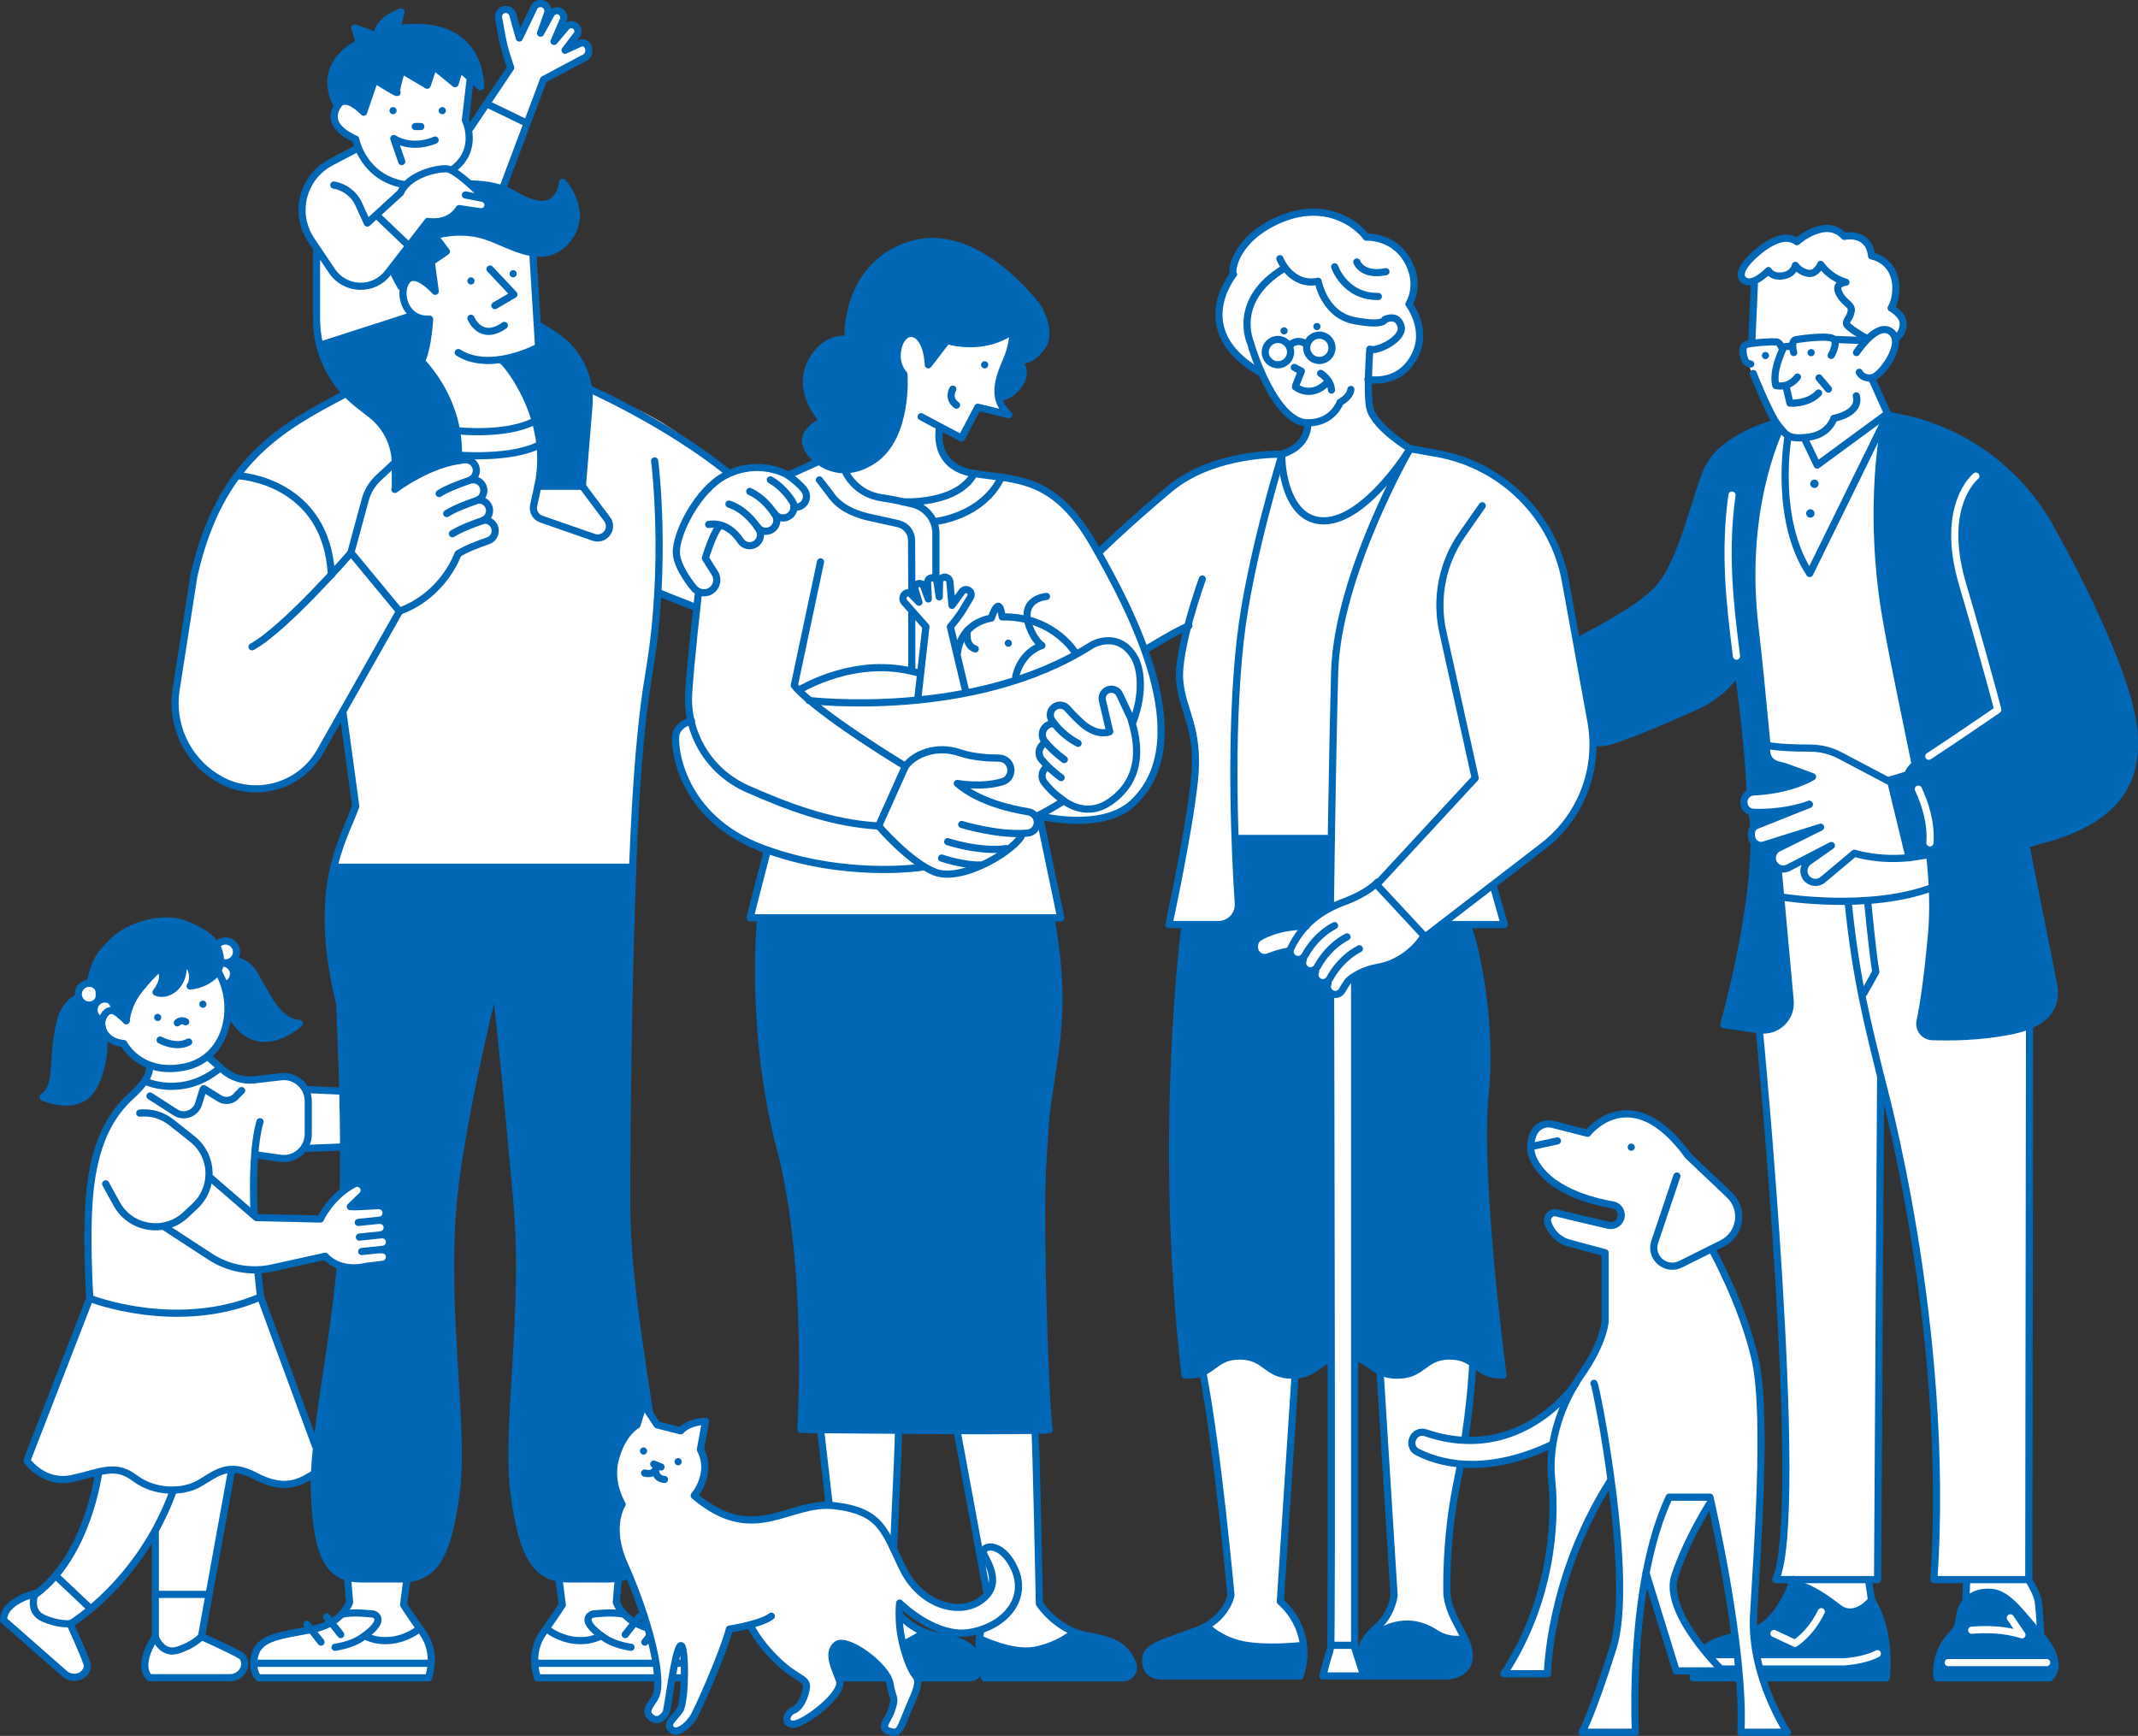 <?xml version="1.0" encoding="UTF-8"?><svg id="b" xmlns="http://www.w3.org/2000/svg" width="193.99" height="157.51" viewBox="0 0 193.99 157.51"><rect x="0" y="0" width="193.99" height="157.51" fill="#333333" stroke="none"/><defs><style>.d{fill:#fff;}.e,.f{fill:#0068b7;}.f,.g{stroke:#0068b7;}.f,.g,.h{stroke-linecap:round;stroke-linejoin:round;stroke-width:.65px;}.g,.h{fill:none;}.h{stroke:#fff;}</style></defs><g id="c"><g><g><path class="d" d="m68.94,45.5c-1.81-2.21-7.06-6.18-9.7-7.63-1.35-.75-2.77-1.36-4.21-1.92-.24-.09-1.7-.45-1.74-.79-.32-2.67-2.41-4.46-4.62-5.69l-.38-6.23s-.11-.4-.11-.4c1.98.5,4.05-1.27,4.02-3.29,0-1.3-.73-2.37-1.12-2.86-.49,3.12-3.59,1.61-5.36.59l-.24-.1,3.76-10s3.82-2.03,3.82-2.03c.46-.26.33-1.15-.23-1.18-.06,0-.12.01-.18.04,0,0-.67.31-.67.31-.39-.51-.39-.27.05-.88-.08,0,.19-.23.18-.24.31-.32.05-.9-.39-.88-.16,0-.3.07-.4.19l-.28.33s-.44-.27-.44-.27c.24-.53.73-1.37-.18-1.52-.17,0-.33.08-.43.22,0,0-.58.71-.58.71.07-.54.37-1.54-.47-1.59-.23,0-.44.13-.54.34,0,0-1.4,2.92-1.4,2.92-.22-.28-.47-2.98-1.18-2.72-.38-.02-.7.36-.61.7.16,1.17.76,3.73,1.11,4.51,0,0-3.92,5.84-3.92,5.84-.05-.22-.25-.87-.31-1.01-.1-.05.47-4,.44-4.06l.9.8c0-.44-.1-1.66-.8-2.81-.52-1.58-4.14-2.83-6.8-2.23,0,0,.36-1.49.36-1.49-.84.27-2.05,1.17-2.03,2.15l-1.96-.7s.41,1.29.41,1.29c-1.23.61-2.57,1.64-2.61,3.53.04.6.12,1.55.65,2.07-.48.71-.53,1.48.12,2.11.31.31.85.68,1.45.93,0,0,.03.12.03.12.02.1.17.59.26.78,0,0-.24.09-.24.09-4.1,1.48-6.61,5.13-3.52,8.97-.07,4.02-.75,9.8,2.46,12.92.26.27.27.25-.07.41-6.85,3.2-11.96,8.09-13.58,16.39-.07.67-1.84,11.2-1.7,11.53-.38,6.91,9.48,10.84,13.04,4.35l2.15-3.8s1.2,8.83,1.2,8.83c-1.19,3.13-2.45,5.13-2.5,10.15.22,4.23,1.63,11.87,1.33,15.77-.86-.05-2.5-.09-3.31-.15h-.19s-.08-.12-.08-.13c-1.67-2.48-5.39.58-7.4-1.67,0,0-1.48-1.3-1.48-1.3.34-.3.68-.64.92-1,.66-.91.94-2.27,1.01-3.47,1.31,3.2,4.33,3.4,6.35,1.54-.86-.11-1.58-.62-2.31-1.65-1.03-1.32-1.71-4.08-3.64-4.07.29-.4.52-.95.15-1.37-.41-.55-1.2-.41-1.57.1-1.88-2.84-6.92-2.86-9.24-.52-1.32,1.23-1.77,2.01-2.15,3.88-.73-.06-1.24.62-1.01,1.3-3.11,1.09-1.19,7.06-3.18,8.95,4.2,1.92,5.71-2.75,5.26-6.01.51.57,1.11,1.07,1.96,1.09.32.66,1.54,1.85,2.52,1.98-.14.19-.19.29-.11.52-.21.35-.32,1.18-1.69,2.35-3.31,2.85-4.02,8.02-3.94,12.97.02,2.64.12,4.88.18,5.37,0,0-5.69,14.68-5.69,14.68,1.55,2.41,4.16,1.51,6.51,1.06-.31,1.68-1.24,7.58-5.64,11.07-.86.18-3.1.97-2.98,2.38l5.47,4.81c.23.2.53.32.85.32.58.03,1.21-.5,1.1-1.08-.31-.99-1.11-2.71-1.46-3.52l-.09-.21s.19-.12.19-.12c.53-.12,5.45-4.16,7.68-8.58,0,0,0,9.93,0,9.93-.26.4-.93,1.41-.95,2.54,0,.42.11.83.4,1.07,0,0,7.29,0,7.29,0,.78,0,1.43-.76,1.2-1.49-.74-1.04-2.95-1.55-3.89-2.14l2.71-14.89-.22-.4c1.6-.2,3.58,1.49,5.1,1.38,4.86-.84,1.59-3.12,3.32,5.27.37,1.54,1.09,2.93,2.67,3.17-.34.25.09,2.03-.01,2.4-.05.64-2.19,2.48-3.41,2.45-2.5.35-6.67,1.03-4.88,4.25,0,0,15.34,0,15.34,0,1.1-2.15-1.25-5.07-2.28-6.55,0,0,.32-2.45.32-2.45,7.99-1.83,3.24-21.38,3.95-28.23.05-8.53,1.28-13.68,3.81-24.75,0,0,.51.03.51.03,1.41,14.14,2.7,21.99,1.69,34.48-.06,5.51-1.83,16.55,3.95,18.42,0,0,.31,2.4.31,2.4-.64,1.38-3.46,4.15-2.27,6.64,0,0,15.34,0,15.34,0,.48-.51.48-1.53.19-2.25-1.12-2.19-4.93-1.36-6.86-2.68-.72-.43-1.37-1.13-1.65-1.83,0,0,.17-2.01.17-2.01,6.19-2.8,2.34-16.2,1.73-22.75-2.16-18.78-.65-46.41,1.87-66.62l.02-.37c1.29.54,7.46,3.07,8.74,3.53l.57-11.69ZM29.93,121.7c-.38,1.81-1.39,9.3-1.39,9.3l-4.97-13.14-.11-2.6.98-.11,4.97-1.05,1.43.9s-.53,4.9-.9,6.7Zm1.05-13.52s-.94,1.09-1.32,1.51c-.38.41-.6,1.02-.6,1.02l-5.8-.11-.34-.49.15-5.35,2.56.45s1.13-.08,1.47-.45.49-.56.49-.56l3.43-.11-.04,4.1Z"/><g><g><path class="e" d="m34.64,113.4c.36-.02.66.24.7.59.04.36-.23.69-.59.73l-1.56.2s-1.14.33-2.33-.06c-.08,1.42-.16,2.62-.24,3.41-.34,3.57-1.7,12.08-2.17,17.77-.47,5.7,3.06,7.23,3.06,7.23h5.14c2.3,0,2.68-.98,3.83-3.61,1.15-2.64,1.11-7.7.85-11.56-.26-3.87-.55-9.4-.34-16.28.21-6.89,3.91-22.15,3.91-22.15,0,0,1.83,17.65,2.17,21.26.34,3.61-.17,13.14-.43,14.46-.26,1.32-.51,10.63.81,14.54,1.32,3.91,3.66,3.44,3.66,3.44h3.78s2.47.26,3.66-2.13c1.19-2.38,1.15-8.72.6-12.42-.55-3.7-2-13.95-2.21-17.77-.21-3.83.6-32.44.6-32.44h-27.25s-.17.3-.51,3.7c-.34,3.4,1.11,8.72,1.11,8.72,0,0,.21,4.68.38,8.38.08,1.72.02,5.16-.1,8.7.3-.23.63-.45.99-.64.26-.14.58-.05.77.18.2.26.18.62-.06.85l-1.06,1.03c.1.03,1.62-.03,2.54-.09.36-.02.66.24.7.59.04.36-.23.69-.59.73h0c.35-.02.65.24.69.59.04.36-.22.67-.57.72h.08c.36-.03.66.23.7.58.04.36-.23.69-.59.73l-.11.05Z"/><path class="e" d="m45.46,32.53s2.18-.35,3.29-1.02l-.04-1.97s3.41,1.54,4.33,4.31-.14,10.1-.18,10.14-3.98,0-3.98,0c0,0,.35-4.38-.59-6.61-1.32-3.15-2.83-4.86-2.83-4.86Z"/><path class="e" d="m28.98,31.27l8.42-2.76s.45.3.96.41.69.12.69.12l-.71,3.74s2.13,2.74,2.64,4.39.69,4.55.69,4.55c0,0-2.66.77-3.52,1.26s-2.2,1.4-2.2,1.4c0,0,.06-2.83-.37-3.96-.43-1.14-1.44-2.58-2.22-3.07-.77-.49-3.8-2.44-4.39-6.08Z"/><path class="e" d="m30.58,9.77s.35-.81,1.1-.51,1.3.75,1.3.75l.96-2.7,2.05,1.04.53-1.89,2.24,1.18.51-1.57,2.01,1.42s.59-1.14.53-1.12,1.71,1.38,1.71,1.38c0,0,.22-3.13-2.42-4.51-2.64-1.38-4.94-.67-4.94-.67l.3-1.48s-1.24.22-1.65.81-.65,1.28-.65,1.28l-1.87-.57.33,1.22s-2.11.91-2.44,2.68c-.33,1.77.41,3.25.41,3.25Z"/><path class="e" d="m35.52,24.28l.96,1.87s.16-1.1,1.08-.96,1.91,1.08,1.91,1.08l-.43-2.58,1.48-.81-1.04-1.57s2.52-.87,5.12.3c2.6,1.18,3.98,1.75,5.41,1.18s2.56-1.97,2.26-3.88c-.3-1.91-1.2-2.24-1.2-2.24,0,0-.16,1.5-1.38,1.81s-1.3.12-2.15-.35-3.11-1.71-4.92-1.38l1.61,1.4s.24.16.06.55-.43.51-.98.43-1.73-.18-1.73-.18c0,0-.3.75-1.34,1.04s-1.32-.02-1.32-.02l-3.39,4.31Z"/><line class="g" x1="42.73" y1="25.49" x2="42.73" y2="25.49"/><line class="g" x1="35.66" y1="10.04" x2="35.66" y2="10.04"/><line class="g" x1="40.13" y1="10.04" x2="40.13" y2="10.04"/><line class="g" x1="46.56" y1="24.84" x2="46.56" y2="24.84"/><polyline class="g" points="44.46 24.41 46.63 26.72 44.9 27.73"/><path class="g" d="m42.73,28.88s.87,2.17,3.03.65"/><path class="g" d="m38.33,32.57c.51-1.16.65-3.61.65-3.61-2.24.14-2.89-2.38-2.09-3.47s2.6.94,2.6.94l-.36-2.67,1.37-.94-1.08-1.44s2.24-.72,4.55,0,5.27,2.96,7.44.43c2.17-2.53-.36-5.27-.36-5.27,0,0-.22,2.45-2.45,1.95-1.95-.44-2.31-1.76-5.97-1.8"/><path class="g" d="m35.58,24.4c.19.48.45,1.01.8,1.6"/><path class="g" d="m48.36,23.18l.51,8.3s-4.33,2.38-7.29.51"/><path class="g" d="m45.62,32.78c.22.07,4.55,5.13,3.18,11.34h4.04l.6-7.34c.21-2.55-1.01-5.01-3.17-6.38l-1.48-.94"/><path class="g" d="m48.8,44.12l-.38,1.75c-.11.53.18,1.05.69,1.23l4.77,1.66c.54.19,1.14-.09,1.35-.63h0c.13-.34.08-.73-.14-1.02l-2.25-3"/><path class="g" d="m37.1,31.7s4.84,3.68,4.48,10.11"/><path class="g" d="m28.72,22.64v6.32c0,3,1.38,5.84,3.74,7.7l1.26.99c1.36,1.07,2.15,2.71,2.15,4.44v2.02"/><path class="g" d="m32.33,13.51l-2.3,1.21c-2.59,1.36-3.42,4.66-1.78,7.09l1.88,2.79c1.19,1.76,3.76,1.85,5.06.17l3.63-4.68s1.87.38,2.84-1.16l1.91.28c.34.05.66-.19.7-.53h0c.04-.31-.16-.61-.47-.68l-1.57-.31"/><line class="g" x1="37.68" y1="11.48" x2="38.18" y2="11.48"/><path class="g" d="m39.48,12.71s-1.95.94-3.75-.14l.72,2.09"/><path class="g" d="m36.67,16.75c-3.75-.65-4.4-4.12-4.4-4.12-1.73-.79-2.45-1.81-1.59-3.1.72-1.08,2.31.65,2.31.65l1.01-2.96s2.17,1.37,2.02,1.16.43-2.02.43-2.02l2.31,1.37.58-1.73,1.95,1.59.43-1.37,1.88,1.66s.29-6.35-7.58-5.27l.36-1.52s-2.09.65-2.17,2.17l-2.02-.72.43,1.37s-3.97,1.66-2.09,5.56"/><path class="g" d="m42.66,7.22l-.43,3.68s1.27,2.6-1.07,4.41"/><path class="g" d="m42.66,11.63l3.68-5.49s-.58-1.59-.79-2.82c-.11-.64-.23-1.25-.31-1.68-.07-.35.16-.7.51-.77h0c.34-.07.68.13.78.47l.59,2.11,1.32-2.75c.14-.29.46-.44.77-.36h0c.38.1.6.5.47.87l-.63,1.8.94-1.72c.17-.3.55-.41.85-.24h0c.27.16.39.49.26.78l-.83,1.93,1.11-1.31c.21-.25.58-.28.84-.08h0c.27.22.29.62.05.87l-1,1.32,1.37-.63c.29-.14.63.03.75.38h0c.12.34,0,.72-.27.89l-3.8,2.02-3.67,9.77"/><path class="g" d="m44.12,18.13s-2.63-2.74-3.57-2.81-3.52.55-4.2,2.16l-3.02,2.76-.78-1.71c-.43-.95-1.3-1.57-2.26-1.74"/><line class="g" x1="34.19" y1="19.54" x2="37.03" y2="22.25"/><path class="g" d="m44.17,9.43c.1.03,3.47,1.67,3.47,1.67"/><line class="g" x1="29.13" y1="31.3" x2="37.39" y2="28.64"/><path class="g" d="m35.83,44.41s3.13-2.41,6.34-2.69c.42-.04.82.21.98.6h0c.21.51-.05,1.1-.58,1.28-.82.28-1.98.71-2.72,1.18"/><path class="g" d="m42.85,43.54c.42-.04.82.21.98.6h0c.21.51-.05,1.1-.58,1.28-.82.28-1.98.71-2.72,1.18"/><path class="g" d="m43.37,45.37c.42-.04.82.21.98.6h0c.21.51-.05,1.1-.58,1.28-.82.28-1.98.71-2.72,1.18"/><path class="g" d="m35.83,41.98l-1.48,1.37c-.58.54-1,1.23-1.21,1.99l-1.3,4.8,4.4,5.32c4.07-1.49,5.32-5.21,5.32-5.21.74-.46,1.9-.9,2.72-1.18.53-.18.79-.76.58-1.28h0c-.16-.39-.56-.63-.98-.6"/><path class="g" d="m31.84,50.17s-5.94,6.85-8.97,8.52"/><path class="g" d="m21.73,43.18s7.89.45,8.34,8.97"/><path class="g" d="m41.59,39.09s4.3.47,6.88-.86"/><path class="g" d="m41.59,41.3s4.77.4,7.35-.93"/><path class="g" d="m31.26,35.78c-5.78,3.05-11.31,6.04-13.67,16.47l-1.61,10.32c-.49,3.12.92,6.24,3.59,7.93.03.02.06.04.09.05,3.23,2.04,7.52.95,9.4-2.38l7.19-12.71"/><path class="g" d="m30.36,78.69h26.74"/><path class="g" d="m30.87,115.03c-.73,8.04-2.54,15.66-2.34,20.5.26,6.04,1.45,7.74,4.34,7.74h3.48c2.89,0,4.23-1.7,5.03-7.74.8-6.04-1.16-16.41-.25-26.53.37-4.1,1.78-11.6,3.82-19.84.88,7.8,1.58,15.74,1.95,19.84.91,10.12-1.05,20.49-.25,26.53.8,6.04,2.14,7.74,5.03,7.74h3.48c2.89,0,4.08-1.7,4.34-7.74s-2.64-16.41-2.64-26.53c0-5.94.12-19.16.56-30.49"/><path class="g" d="m31.13,64.73l1.15,8.43c-1.15,3.18-4.05,7.37-1.45,17.94.41,10.54.35,11.81.33,16.72"/><path class="g" d="m59.4,41.82s1.19,9.27-.51,19.22c-.7,4.11-1.17,9.51-1.48,17.47"/><path class="g" d="m53.49,35.3s9.88,4.37,15.45,10.2"/><path class="g" d="m31.55,143.35l.17,2.04s-.68,1.96-3.44,2.47-4.55.72-5.06,2.04c-.51,1.32.09,2.34.26,2.34s15.39,0,15.39,0c0,0,.85-2.17-.51-4.08s-1.74-2.55-1.74-2.55l.3-2.3"/><path class="g" d="m37.97,147.81c-.04.13-2.3,1.79-4.76.68"/><path class="g" d="m30.4,149.47c.83-.13,1.71-.38,2.39-.84,2.78-1.88.84-2.28.98-2.18,0,0-1.62-.21-2.64,0"/><line class="g" x1="38.91" y1="150.92" x2="23.31" y2="150.92"/><line class="g" x1="29.64" y1="146.71" x2="30.92" y2="148.32"/><line class="g" x1="27.86" y1="147.39" x2="29.13" y2="149"/><path class="g" d="m56.09,143.35l-.17,2.04s.68,1.96,3.44,2.47,4.55.72,5.06,2.04c.51,1.32-.09,2.34-.26,2.34h-15.39s-.85-2.17.51-4.08c1.36-1.91,1.74-2.55,1.74-2.55l-.3-2.3"/><path class="g" d="m49.67,147.81c.04.13,2.3,1.79,4.76.68"/><path class="g" d="m57.25,149.47c-.83-.13-1.71-.38-2.39-.84-2.78-1.88-.84-2.28-.98-2.18,0,0,1.62-.21,2.64,0"/><line class="g" x1="48.73" y1="150.92" x2="64.34" y2="150.92"/><line class="g" x1="58" y1="146.71" x2="56.73" y2="148.32"/><line class="g" x1="59.79" y1="147.39" x2="58.51" y2="149"/><g><path class="e" d="m20.64,87.36s.76.29.53,1.16c-.23.87-.87.87-.87.87l.44,2.43s.87,1.97,2.49,2.36,3.2-.58,3.7-1.24c0,0-1.37-.18-2.21-1.71-.84-1.54-1.5-3.28-2.34-3.73s-1.73-.13-1.73-.13Z"/><path class="e" d="m7.19,90.35s-.08.52.49.71.89.11.89.11c0,0-.23.53.05.89s.71.53.71.53c0,0,.29,2.67-.19,4.41s-.94,2.47-1.96,2.78-2.33.47-3.12-.18c0,0,.74-.42.82-1.78.08-1.36.29-4.19.65-5.3.36-1.12.81-1.73,1.67-2.18Z"/><path class="g" d="m8.15,117.81s7.9,3.12,15.49-.13"/><g><line class="g" x1="14.31" y1="92.32" x2="14.31" y2="92.32"/><line class="g" x1="18.41" y1="91.12" x2="18.41" y2="91.12"/><path class="g" d="m16.09,92.81s.31-.36.76-.09"/><path class="g" d="m14.53,94.37s1.43.8,2.59.18"/><path class="g" d="m11.45,92.63s-1.16-1.61-1.92-.62-.04,2.54,1.7,2.68c0,0,1.47,2.9,5.45,2.14,3.97-.76,4.91-5.53,3.17-8.57"/><path class="g" d="m7.06,90.57c-.64.25-1.34.9-1.68,2.51-.71,3.39-.04,5.49-1.47,6.47,0,0,3.44,1.61,4.73-1.25s.62-5.13.62-5.13"/><path class="g" d="m21.22,87.16c.58.04,1.26.31,1.79,1.15,1.16,1.83,2.05,4.42,4.15,4.55,0,0-3.97,3.7-6.38-1.12"/><circle class="g" cx="8.09" cy="90.21" r=".99"/><path class="g" d="m9.15,92.55c-.36-.15-.62-.5-.62-.92,0-.55.44-.99.99-.99.51,0,.94.39.99.89"/><path class="g" d="m19.98,87.24c.34.19.77.17,1.09-.08.43-.33.52-.96.18-1.39s-.96-.52-1.39-.18c-.07.05-.12.11-.17.17"/><path class="g" d="m20.43,89.34c.13-.03.26-.09.37-.18.43-.33.52-.96.18-1.39-.21-.27-.53-.4-.85-.39"/><path class="g" d="m13.55,96.87s.22.89-1.61,2.54-3.17,4.02-3.7,7.99-.09,10.4-.09,10.4l-5.71,14.73s1.52,2.23,4.2,1.61,3.84-1.34,5.62,0,4.33,1.34,5.85.45,2.59-1.96,5.04-.67,3.84.76,5.22-.13"/><path class="g" d="m8.95,133.61s-.94,7.49-5.67,11.02"/><path class="g" d="m6.41,147.33s6.25-3.72,9.28-11.98"/><path class="g" d="m14.09,139.05v9.48s-1.72,2.43-.54,3.7h7.34c.83,0,1.51-.79,1.27-1.58-.05-.17-.14-.31-.27-.4-.63-.42-3.61-1.76-3.61-1.76l2.7-14.89"/><path class="g" d="m23.05,110.18c-.11-3.07-.05-6.38.54-8.4"/><path class="g" d="m28.61,131.17l-4.97-13.5s-.11-.89-.24-2.27"/><path class="g" d="m12.68,101c1.01-.1,2.04.18,2.88.85l1.89,1.5c1.92,1.52,2.04,4.4.25,6.08l-.85.8c-1.91,1.79-5,1.3-6.26-.99l-1-1.82"/><path class="g" d="m18.99,106.78l4.28,3.7,5.8.13s.94-2.07,3.07-3.18c.26-.14.58-.05.77.18h0c.2.26.18.62-.06.85l-1.06,1.03c.1.03,1.62-.03,2.54-.09.36-.02.66.24.7.59h0c.04.36-.23.69-.59.73l-1.93.2"/><path class="g" d="m34.64,113.4c.36-.02.66.24.7.59h0c.04.36-.23.69-.59.73l-1.56.19s-2.22.64-3.68-.92l-4.79,1.06c-1.95.43-4,.06-5.67-1.04l-4.19-2.73"/><path class="g" d="m18.87,95.89l1.37,1.2c.79.69,1.83,1.01,2.88.89l2.37-.28c1.32-.16,2.48.88,2.48,2.21v2.99c0,1.35-1.19,2.39-2.53,2.2-1.14-.16-2.22-.31-2.19-.31"/><path class="g" d="m27.82,98.85c.1.03,3.15.15,3.15.15"/><line class="g" x1="27.65" y1="104.21" x2="30.97" y2="104.08"/><path class="g" d="m13.24,98.14s3.32,1.52,6.6-1.14"/><path class="g" d="m18.41,98.91l-.39,1.25c-.28.89-1.33,1.27-2.11.77l-2.3-1.48"/><path class="g" d="m18.49,98.78s.78.49,1.43.89c.53.33,1.22.2,1.59-.3l.41-.41"/><line class="g" x1="5.06" y1="142.98" x2="8.14" y2="145.89"/><line class="g" x1="14.26" y1="144.67" x2="18.61" y2="144.67"/><path class="g" d="m14.09,148.54s.56,1.62,1.99,1.2,2.2-1.24,2.2-1.24"/><path class="g" d="m3.18,144.59s-2.9.69-2.85,2.42l5.52,4.85c.62.55,1.65.41,2-.35.07-.16.1-.32.06-.48-.2-.74-1.55-3.7-1.55-3.7"/><path class="g" d="m3.18,144.59s-.65,1.59.71,2.22,2.47.52,2.47.52"/></g><path class="f" d="m19.96,86.72c-.15-.97-.79-1.88-3.02-2.8-2.23-.92-5.25.13-6.6,1.42-1.34,1.29-1.73,1.86-2.15,3.83,0,0,.45-.05.68.37.23.42.1,1.1.1,1.1,0,0,.76-.31,1.15.24s.27.82.27.82l1.07.87s.05-1.37,1.23-2.83c1.18-1.46,1.81-1.91,1.81-1.91,0,0,.32.39.24.99-.08.6-.58,1.21-.58,1.21,0,0,.53.27,1.24-.07.43-.21,1.12-.8,1.21-1.98,0,0,.03-.36.2-.41.17-.06.28.08.41.2.22.2.43,1.18.03,1.7.39-.02,1.04-.19,1.58-.51,1-.6,1.28-1.29,1.13-2.26Z"/><path class="g" d="m34.43,110.73c.36-.02.66.24.7.59h0c.04.36-.23.69-.59.73l-1.93.2"/><path class="g" d="m34.64,112.04c.36-.02.66.24.7.59h0c.04.36-.23.69-.59.73l-1.93.2"/></g></g><line class="g" x1="59.77" y1="53.79" x2="68.37" y2="57.19"/></g></g><g><g><path class="d" d="m175.82,152.17c-.23-1.07.49-3.21,1.53-4.04.53-.46.43-2.15,1.06-2.76,0,0,.1-.12.1-.12l-.05-.14.06-1.86h-2.96c1.52-14.69-3.08-40.26-4.47-44.18-1.33-.85-.39,44.12-.79,44.18,0,0-.84,0-.84,0l.28,1.95c1.15,1.83,1.41,4.08,1.4,5.61,0,.68-.05,1.17-.07,1.35h-17.38c-.03-.77.15-1.47.52-1.99,3.3-3.16,6.5-.24,8.56-6.93,0,0-1.55,0-1.55,0,.9-2.8.82-6.16.88-9.94-.08-13.66-1.54-30.22-2.39-39.74,0,0-.02-.2-.02-.2l-3.2-.47c1.26-4.79,2.58-10.59,2.72-16.17,0,0,.24-.18.24-.18-.5-.22-.64-.96-.33-1.38.12-.46-.06-1.05-.07-1.52-.9-.12-1.01-1.39-.17-1.69,0,0-.02-.17-.02-.17-.35-3.72-.66-7.82-1.03-11.27-1.01,1.51-2.4,2.8-4.04,3.51-3.99,1.7-5.85,2.68-8.36,3.26-.87.11-2.83-.1-2.97-.17,0,0-2.07.39-2.07.39l-.18-.08c-.45.41-1.62.15-2.36.25-1.55,0-2.42-.13-2.87-.19,0,0-2.89,2.42-2.89,2.42-1.36.86-2.31-.98-.89-1.83,0,0-.31-.42-.31-.42l-1.96,1.17c-.12.06-.26.09-.4.09-.95.03-1.3-1.37-.42-1.76,0,0,1.64-.81,1.64-.81l-.19-.48-2.8.88c-.76.26-1.32-.73-.95-1.36-.09-.34,2.61-.96,2.76-1.1,0,0-.1-.51-.1-.51-1.12-.13-3.19.61-3.44-.83,0-.48.36-.85.81-.87,3.09-.21,4.17-.77,5.54-1.45-.84-.29-2.35-.91-3.07-1.08-.89-.1-1.39-.88-1.18-1.69,2.11.46,4.61-.18,6.54.91,0,0,4.38,2.31,4.38,2.31l.14.27.21-.21.03-.02,1.88-.83.04-.06c.87-1.3,3.26-2.14,4.86-3.1,4.84-2.86,5.79-3.13,7.73-8.47,1.43-3.66,1.31-7.28,5.5-9.17,1.38-.66,2.07-.86,2.82-1.07-.51-.82-2.35-4.42-2.56-5.28-.05-.19-.43.29-.37-.31-.09-.25-.18-1.15-.18-1.36,0-.24.7-.02.86-.16,0,0-.02-.15-.02-.15v-.04s.23-5.29.23-5.29l.15-.46c-.48.18-1.3.26-1.34-.45.3-1.56,3.36-3.92,4.84-3.01,0,0,.16.1.16.1l.14-.12c.66-.66,3.12-1.83,4.11-.37,1.14-.23,2.27.26,2.42,1.57,0,0,.03.17.03.17l.17.04c1.08.31,2.05,1.17,2.03,2.85-.03.99-.21,1.32-.45,1.8,0,0,.2.13.2.13.4.27.97.82.92,1.28-.12.87-.35,1.14-.7,1.2,0,0-.03.25-.03.25,0,.06.02.12.02.19-.05,1.15-1.06,2.81-2.19,3.26,0,0,1.46,3.27,1.46,3.27v.22h.2c10.24,1.77,14.31,8.47,18.62,18.07,2.99,7.3,5.6,11.88,1.58,17-1.46,1.79-5.2,3.06-8.24,3.85,0,0,.46.31.46.31l2.47,12.5c.3,1.6-.67,2.93-2.2,3.48,0,0,0,.25,0,.25l-.07,50.18c.24.42.7,1.19.83,1.84.13.73.23,2.74.23,2.88l-.16.17c1.21,1.26,2.07,2.73,1.01,3.88,0,0-10.11,0-10.11,0Z"/><path class="e" d="m162.59,143.72s-1.19,3.5-3.5,4.27-5.6.82-5.46,4.25h17.51s.56-4.04-1.33-7.06c0,0-1.47,1.89-3.01.7s-3.01-2.1-4.2-2.17Z"/><path class="e" d="m175.76,152.24s-.26-1.45.63-2.99c.77-1.33,1.19-.91,1.4-2.52.21-1.61,1.41-2.38,2.94-2.24s2.87,2.17,4.2,3.64c1.33,1.47,2.1,3.06,1.05,4.11h-10.23Z"/><path class="e" d="m164.16,72.99l-4.78,1.91c-.11.04-.2.1-.27.18v-.06c-.01-.25-.03-.49-.05-.73-.02-.15-.03-.3-.05-.46l.11-.12c1.26.05,3.32-.1,5.04-.73m-2.78,5.77c-.19-.09-.35-.23-.46-.43h0c-.27-.5-.07-1.12.43-1.37l3.83-1.9-5.14,1.61c-.3.09-.61.02-.84-.18l-.06.24c-.1,6.88-2.74,16.23-2.74,16.23l3.22.47c1.57.23,2.93-1.06,2.8-2.63-.24-2.7-.67-7.34-1.09-11.94l.04-.1Zm-.31-40.36s-4.97,1.24-6.24,4.42-2.34,8.66-4.68,10.92c-2.34,2.25-7.97,4.82-8.75,5.37s-1.13,1.13-1.13,1.13l-1.91.85,2.05,6.5,2.06-.39s1.24.29,2.97.17c1.07-.07,5.29-1.88,8.39-3.26,1.61-.72,2.97-1.88,3.93-3.33l-.05.02c.43,3.34.89,6.91,1.09,11.02v.13c.09-.04.2-.06.3-.07,3.53-.17,5.35-1.38,5.35-1.38,0,0-2.6-.97-2.84-1.01-1.74-.29-1.27-1.84-1.27-1.84h-.02c-.42-4.45-.82-8.37-1.09-10.7-1.29-10.77,2.17-17.72,2.17-17.83l.15-.26c-.08-.1-.16-.2-.25-.31-.04-.05-.09-.11-.14-.19l-.09.05Zm14.04,39.41c.25,2.42.33,4.71.15,6.82-.39,4.33-.78,6.73-1.05,8.01-.15.71.37,1.39,1.1,1.41,1.59.06,4.28.04,7-.49,2.48-.48,4.41-1.58,4.04-4.08l-2.5-12.55-.1-.3c.72-.21,1.19-.36,1.19-.36,6.49-1.67,8.92-4.75,8.69-9.48-.27-5.74-6.75-17.33-7.51-18.73-2.93-5.42-8.23-9.29-14.48-10.32l-.42-.07-.17.37s-1.74,7.85.09,18.23c.78,4.4,1.76,8.78,2.58,12.94l-.03.18c-.46.38-.62.88-.62.88l-1.57.48,1.71,7.06,1.73-.27s.04.05.12.13l.05.14Z"/><line class="g" x1="160.19" y1="32.26" x2="160.19" y2="32.26"/><line class="g" x1="164.33" y1="32" x2="164.33" y2="32"/><g><path class="e" d="m164.63,44.28c.1,0,.2-.04.27-.11.07-.07.11-.17.11-.27s-.04-.2-.11-.27c-.07-.07-.17-.11-.27-.11s-.2.04-.27.11c-.07.07-.11.17-.11.27s.04.2.11.27c.07.07.17.11.27.11"/><path class="e" d="m164.26,46.97c.1,0,.2-.04.27-.11.07-.07.11-.17.11-.27s-.04-.2-.11-.27c-.07-.07-.17-.11-.27-.11s-.2.04-.27.11c-.07.07-.11.17-.11.27s.04.2.11.27c.07.07.17.11.27.11"/></g><line class="g" x1="165.05" y1="34.29" x2="165.9" y2="35.31"/><path class="g" d="m165.01,35.66c-.99,1.05-2.6.92-2.6.92l-.34-1.45"/><path class="g" d="m163.09,34.21c-.85,1.11-1.96.77-1.96.77-.34-1.28.51-2.98.6-3.23,0,0-.17-.7-.57-.73s-1.98.05-2.66.22-.17,1.45-.17,1.45c0,0,.15.31.52.34"/><path class="g" d="m162.75,31.99s-.31-1.08.2-1.17,3.12-.45,3.46-.02-.26,1.45-.26,1.45"/><path class="g" d="m168.45,31.99s1.87-2.89,3.15-1.87-.94,4.08-1.79,4.17-1.11-.51-1.11-.51"/><path class="g" d="m159.08,33.89s1.47,3.72,2.23,4.66.94,1.36,2.81,1.11,2.27-1.7,2.27-1.7c0,0,2.47-.43,2.04-2.04"/><line class="g" x1="158.95" y1="31.01" x2="159.18" y2="25.79"/><polyline class="g" points="163.79 39.91 164.88 42.2 171.26 37.52 169.81 34.29"/><path class="g" d="m169.21,30.62s-1.62-.91-1.67-1.24.33-.53.43-1.15-.62-.67-1.1-1.62.62-1,.62-1c-1.53-.43-2.29-1.62-2.29-1.62,0,0-.38.95-1.15.81s-1.15-.72-1.15-.72c0,0-.14.81-1.15.95s-1.29-.48-1.29-.48c0,0-1.43,1.53-2.24.86s.72-2.05.72-2.05c0,0,2.53-2.63,4.1-1.43,0,0,2.63-2.34,4.3-.48,0,0,2.2-.53,2.48,1.77,0,0,2.1.34,2.2,2.77.05,1.24-.43,1.96-.43,1.96,0,0,1.15.62,1.1,1.48s-.57,1.19-.57,1.19"/><path class="g" d="m161.08,38.4s-4.97,1.24-6.24,4.42-2.34,8.66-4.68,10.92c-2.34,2.25-7.97,4.82-8.75,5.37s-1.13,1.13-1.13,1.13l-1.91.85,2.05,6.5,2.06-.39s1.24.29,2.97.17c1.07-.07,5.29-1.88,8.39-3.26,1.61-.72,2.97-1.88,3.93-3.33"/><path class="g" d="m158.81,71.81c-.53-10.87-2.9-18.02-1.66-26.88"/><path class="g" d="m159.12,75.02c-.01-.25-.03-.49-.06-.73-.02-.15-.03-.3-.05-.46"/><path class="g" d="m161.34,78.87c.41,4.59.85,9.24,1.09,11.94.14,1.58-1.23,2.86-2.8,2.63l-3.22-.47s2.64-9.35,2.74-16.23"/><path class="g" d="m160.47,69.01c.07.78.2,1.82.27,2.62"/><path class="g" d="m161.41,39.12c0,.11-3.46,7.06-2.17,17.83.28,2.33.67,6.25,1.09,10.7"/><path class="g" d="m161.85,81.42s7.76,1.25,13.45-.88"/><path class="g" d="m169.46,81.79s.44,4.67.74,6.4l-1.07,1.91"/><path class="g" d="m167.7,81.9c.68,7.02,1.95,11.7,2.96,15.86"/><path class="g" d="m171.35,70.87l-4.38-2.31c-.85-.45-1.79-.68-2.74-.68-1.22,0-2.92-.04-3.88-.25,0,0-.47,1.56,1.27,1.84.25.04,2.84,1.01,2.84,1.01,0,0-1.82,1.2-5.35,1.38-.5.02-.89.44-.88.94h0c0,.49.36.88.89.91,1.26.05,3.32-.1,5.04-.73"/><path class="g" d="m164.16,72.99l-4.78,1.91c-.5.17-.59.88-.35,1.35h0c.19.37.62.55,1.02.42l5.14-1.61-3.83,1.9c-.51.25-.7.87-.43,1.37h0c.26.47.83.66,1.31.42l3.93-2.03-2.08,1.47c-.53.41-.55,1.2-.04,1.63h0c.39.33.96.33,1.35,0l2.86-2.4s2.08.7,4.95.4"/><path class="g" d="m138.1,61.02l-4.38-2.31c-.85-.45-1.79-.68-2.74-.68-1.22,0-2.92-.04-3.88-.25,0,0-.47,1.56,1.27,1.84.25.04,2.84,1.01,2.84,1.01,0,0-1.82,1.2-5.35,1.38-.5.02-.89.44-.88.94h0c0,.49.36.88.89.91,1.26.05,3.52.15,5.25-.48"/><path class="g" d="m131.12,63.38l-4.99,1.67c-.5.17-.59.88-.35,1.35h0c.19.37.62.55,1.02.42l5.14-1.61-3.83,1.9c-.51.25-.7.87-.43,1.37h0c.26.47.83.66,1.31.42l3.65-2.18-1.79,1.61c-.53.41-.55,1.2-.04,1.63h0c.39.33.96.33,1.35,0l2.86-2.4s2.3.37,5.17.06"/><path class="g" d="m179.28,43.2s-3.32,2.62-1.22,9.77,3.21,11.43,3.21,11.43c0,0-6.45,4.43-7.19,4.78s-.99,1.11-.99,1.11l-1.57.48,1.71,7.06,1.73-.27s.67.79,1.54.92,8.47-2.19,8.47-2.19c6.49-1.67,8.92-4.75,8.69-9.48-.27-5.74-6.75-17.33-7.51-18.73-2.93-5.42-8.23-9.29-14.48-10.32l-.42-.07-7.05,14.35c-3.26-4.94-1.99-12.3-1.96-12.45"/><path class="g" d="m175.12,77.82c.25,2.42.33,4.71.15,6.82-.39,4.33-.78,6.73-1.05,8.01-.15.71.37,1.39,1.1,1.41,1.59.06,4.28.04,7-.49,2.48-.48,4.41-1.58,4.04-4.08l-2.5-12.55"/><path class="g" d="m171.24,37.68l-.17.37s-1.74,7.85.09,18.23c.78,4.4,1.76,8.78,2.58,12.94"/><path class="g" d="m173.29,70.18s2.54,3.73,1.67,7.37"/><path class="g" d="m140.29,60.24s2.36,2.87,2.19,6.96"/><path class="g" d="m159.63,93.44s4.22,43.87,1.49,49.89h9.24l.28-45.63s6.37,22.52,4.83,45.63h8.61l.07-50.18"/><path class="g" d="m162.59,143.72s-1.19,3.5-3.5,4.27-5.6.82-5.46,4.25h17.51s.56-4.04-1.33-7.06c0,0-1.47,1.89-3.01.7s-3.01-2.1-4.2-2.17Z"/><path class="g" d="m175.76,152.24s-.26-1.45.63-2.99c.77-1.33,1.19-.91,1.4-2.52.21-1.61,1.41-2.38,2.94-2.24s2.87,2.17,4.2,3.64c1.33,1.47,2.1,3.06,1.05,4.11h-10.23Z"/><path class="h" d="m178.9,147.92c1.21-.1,2.97-.1,4.56.42l-1.05-1.54"/><path class="h" d="m160.96,148.22l1.91.89s1.4-.84,2.38-2.87"/><path class="g" d="m184.03,143.28s.76,1.22.89,1.94.23,2.8.23,2.9"/><line class="g" x1="178.44" y1="143.35" x2="178.38" y2="145.16"/><line class="g" x1="169.81" y1="145.19" x2="169.56" y2="143.48"/><line class="g" x1="162.45" y1="144.01" x2="162.68" y2="143.31"/><path class="g" d="m131.22,60.64s2.57,2.25,4.1,2.64"/><line class="g" x1="166.41" y1="30.8" x2="168.99" y2="30.89"/><line class="g" x1="161.81" y1="31.47" x2="162.46" y2="31.41"/><path class="h" d="m155.02,150.79h12.33s1.79-.1,2.99-.74"/><line class="h" x1="176.77" y1="150.86" x2="185.7" y2="150.86"/></g><g><path class="h" d="m174.06,71.6c.56,1.19,1.19,2.99,1.05,4.88"/><path class="h" d="m179.28,43.2s-3.32,2.62-1.22,9.77,3.21,11.43,3.21,11.43c0,0-4.27,2.93-6.26,4.22"/><path class="h" d="m157.56,59.54c-.64-5-1.12-9.52-.41-14.62"/><path class="h" d="m141.1,61.5c.57,1.05,1.25,2.68,1.37,4.67"/></g></g><g><path class="d" d="m141.97,52.76c-1.06-5.85-5.71-10.49-11.57-11.53-.04-.02-2.49-.43-2.52-.47-1.93-1.15-4.25-3.04-3.8-5.71v-.69s.3.03.29.03c3.72.54,5.54-4.12,3.49-6.67,0,0-.09-.13-.09-.13.21-.4.45-.78.47-1.79.11-2.37-2.36-4.34-4.17-4.2h-.13s-.08-.1-.08-.1c-2.83-4.17-11.87-1.63-11.86,3.4-.4.53-1.29,1.78-1.34,3.67-.03,1.25.76,3.83,3.82,5.13.89,1.9,2.09,4.48,4.25,4.61.11,1.29-1.06,2.83-2.58,2.97-1.46,0-6.48.24-9.95,3.11-3.74,3.1-6.51,5.83-6.85,6.16l3.91,8.69c.14-.06.39-.21.73-.41,1.21-.72,2.62-1.59,3.87-2.14,0,0-.13.53-.13.53-1.7,4.9.6,7.02.8,11.85-.2,4.73-1.51,10.31-2.39,14.75h1.48s-.04.29-.04.29c-1.02,3.89-1.66,31.82,0,40.52.5.19,1.11-.04,1.59-.21,0,0,.06.3.06.3,1.12,6.12,1.95,14.11,2.51,20.01-.45,4.37-9.95,3.65-7.31,6.99.24.19.56.28.96.28h12.5c.22-.69.33-1.37.33-2.04,0-2.63-1.7-4.24-2.04-4.54-.3.04,1.35-20.69,1.25-20.73,1.39.01,2.23-1.09,3.42-1.59,0,4.82.03,20.02-.03,25.36,0,.56,0,.78-.03,1.22-.29.56-.57,1.91-.68,2.3h3.56l.24-.12.1.1.05.02s7.33,0,7.33,0c.72-.1,1.86-.4,1.85-1.8-.25-2.33-2.27-3.72-2.04-6.42-.4-2.95,2.56-17.88,2.33-19.74l.03-.48c.8.56,1.32,1.14,2.71,1.13-.68-5.86-2.21-17.35-1.61-25.45.48-5.22-.17-10.94-1.54-15.06l-.16-.37h3.42l-.93-3.31-.1-.24s4.6-3.54,4.6-3.54c7.81-5.65,2.92-16.37,2-23.97Zm-15.91,93.02c-.29.69-.98,1.66-1.74,2.37-.76.71-1.11,1.9-1.11,1.9l-.13-26.75s.71.29.87.42,1.11.84,1.11.84l1.37,20s-.08.53-.37,1.21Z"/><path class="e" d="m122.84,88.63s.98-.55,2.68-.98,1.7-.43,2.38-1.23,1.19-1.36,1.19-1.36l1.53-1.15h2.47s1.62,6.59,1.66,11.18-.47,6.34-.3,7.78.55,10.76.85,13.14c.3,2.38,1.02,8.55,1.02,8.55,0,0-.72.3-1.91-.34s-2.51-1.23-3.83-.94-1.45.85-2.42,1.23-2.25.6-2.93.09-2.38-1.4-2.38-1.4v-34.57Z"/><path class="e" d="m107.58,83.78h3.06s1.28,0,1.53-.72.04-1.45.04-1.45l-.17-5.61h8.76l-.17,6.34-2.04,1.66s-1.79-.04-2.93.47-1.57.64-1.57.64c0,0-.55.3-.26,1.06s.89.94,1.23.81,1.87-.6,1.87-.6c0,0,.13.6.6.68s.64-.13.64-.13c0,0-.13.81.34,1.02s.89.09.89.09c0,0-.47.6,0,.85s.98.3.98.3l.26.77v33.29s-1.53,1.36-2.25,1.49-1.83.34-2.55-.13-1.57-1.57-2.81-1.53-2,.26-2.93.81-1.53,1.02-2.42.81c0,0-1.36-11.65-1.36-21.43s1.28-19.47,1.28-19.47Z"/><path class="e" d="m123.95,149s2.03-2.06,4.25-1.62c1.91.38,2.04,1.32,3.32,1.45s1.4-.04,1.4-.04c0,0,.72,1.19.34,2.13s-1.4,1.32-2.51,1.32h-6.68s-.78-.66-.72-1.87c.04-.94.6-1.36.6-1.36Z"/><path class="e" d="m109.49,147.43s1.62,1.74,3.87,1.87,4.93-.04,4.93-.04c0,0,.17,1.87-.43,2.85h-12.29s-1.36.21-1.53-1.11c-.17-1.32.89-1.62,1.53-1.83s3.91-1.74,3.91-1.74Z"/><line class="g" x1="116.51" y1="30.02" x2="116.51" y2="30.02"/><line class="g" x1="119.49" y1="29.63" x2="119.49" y2="29.63"/><circle class="g" cx="115.95" cy="31.95" r="1.15"/><circle class="g" cx="119.71" cy="31.56" r="1.15"/><polyline class="g" points="117.44 33.34 118.08 33.68 117.59 34.91"/><path class="g" d="m117.54,35.1s1.37,1.12,2.83-.34"/><path class="g" d="m122.57,35.34c-.05.68-.98,1.17-.98,1.17,0,0-.63,1.86-2.93,1.86-3.03,0-5.18-7.08-5.18-7.23,0,0-1.81-3.86,3.03-6.79"/><path class="g" d="m118.66,38.37s.2,2.05-2.31,2.83c-.17.05.02,6.15,3.83,6.06s7.77-6.54,7.77-6.54c0,0-3.03-1.81-3.61-3.52-.38-1.12-.05-5.52-.05-5.52.59.29,3.17-.93,2.83-2.1-.34-1.17-1.47-.59-1.47-.59,0,0-.05.63-2.78.1s-3.27-3.57-3.27-3.57c-2.39.49-3.42-1.9-3.47-2.05"/><path class="g" d="m114.31,33.78c-6.59-3.81-2.39-8.89-2.39-8.89-.24-.24.1-3.17,4.1-4.93s6.89.15,7.96,1.56c0,0,2.75-.17,3.96,2.59.88,2-.1,3.47-.1,3.47,0,0,1.61,2.12.68,4.35-1.32,3.17-4.4,2.49-4.4,2.49"/><path class="g" d="m121.1,24.21s.93,2.74,3.96,2.69"/><path class="g" d="m123.11,23.77s.44,1.32,2.64.88"/><path class="g" d="m117.15,31.24s.54-.54,1.32-.05"/><path class="g" d="m119.83,33.88s.93.54.98,1.51"/><path class="g" d="m116.35,41.21s-6.19-.2-10.19,3.13-6.89,6.2-6.89,6.2"/><path class="g" d="m103.23,59.33c.2,0,3.22-2,4.64-2.54"/><path class="g" d="m109.09,52.54s-2.3,6.35-2.05,9.23,1.86,4.3,1.32,9.18c-.54,4.88-2.3,12.94-2.3,12.94h4.5c1.04,0,1.87-.88,1.8-1.92-.29-4.3-.83-15.03.19-24.01.84-7.35,3.79-16.75,3.79-16.75"/><line class="g" x1="112.21" y1="76.08" x2="120.37" y2="76.08"/><path class="g" d="m134.49,45.89l-1.83,2.62c-1.79,2.56-2.42,5.76-1.75,8.81l2.94,13.28-8.94,9.67,4.4,4.74,10.7-8.23c3.45-2.65,5.12-7.01,4.35-11.29l-2.32-12.75c-1.07-5.91-5.71-10.53-11.63-11.59l-2.47-.44s-6.59,11.43-6.84,20.27c-.24,8.84-.39,21.29-.39,21.29"/><polyline class="g" points="135.51 80.42 136.49 83.89 130.77 83.89"/><path class="g" d="m125.01,80.03s-.83.98-3.08,1.81c-2.09.77-3.79,2.05-4.81,4.22-.14.3-.04.66.23.86h0c.35.27.85.15,1.06-.24.42-.77,1.24-1.93,2.68-2.69"/><path class="g" d="m118.25,87.08c-.14.3-.04.66.23.86h0c.35.27.85.15,1.06-.24.42-.77,1.24-1.93,2.68-2.69"/><path class="g" d="m119.37,88.16c-.14.3-.04.66.23.86h0c.35.27.85.15,1.06-.24.42-.77,1.24-1.93,2.68-2.69"/><path class="g" d="m120.5,89.23c-.14.3-.04.66.23.86h0c.35.27.85.15,1.06-.24.13-.25.31-.53.53-.83,0,0,.87-.93,2.78-1.27,1.9-.34,3.42-1.71,4-2.69"/><path class="g" d="m118.51,84.04c-2.18,0-3.58.62-4.24,1.01-.28.17-.45.48-.45.8v.09c0,.66.66,1.13,1.28.88.5-.2,1.11-.4,1.8-.52"/><path class="g" d="m120.73,90.14s.15,59.39,0,59.54-.7,2.39-.7,2.39h3.71l-.83-2.59v-60.76"/><path class="g" d="m120.81,149.29h1.81"/><path class="g" d="m107.53,124.77c-2.55-21.94,0-40.82,0-40.82"/><path class="g" d="m133.13,84.04c.26.17,2.38,7.57,1.62,15.22-.77,7.65,1.62,25.51,1.62,25.51"/><path class="g" d="m120.6,123.31c-1.12.49-1.56,1.47-3.35,1.47-2.38,0-2.38-1.74-4.77-1.74s-2.38,1.74-4.77,1.74"/><path class="g" d="m136.3,124.78c-2.38,0-2.38-1.74-4.76-1.74s-2.38,1.74-4.76,1.74c-1.99,0-2.32-1.22-3.77-1.62"/><g><path class="g" d="m125.23,124.6l1.26,20.19s-.2,1.72-1.57,2.88c-1.37,1.16-2.17,2.98-.91,4.4h7.38s1.97-.1,1.92-1.87-1.77-3.19-2.02-5.51c0,0-.2-4.9.96-10.42,1.16-5.51,1.37-10.38,1.37-10.38"/><path class="g" d="m124.27,148.64c.76-.51,3.11-2.29,5.92-.49.58.37,1.23.6,1.91.6h.66"/></g><g><path class="g" d="m109.15,124.6c1.37,7.18,2.54,20.16,2.54,20.16,0,0-.38,2.11-2.99,3.15-2.93,1.16-4.75,1.36-4.75,2.73,0,1.11.75,1.43,1.46,1.43h12.55c1.38-4.26-1.79-6.75-1.79-6.75l1.33-20.41"/><path class="g" d="m117.9,149.33s-3.06.33-5.16-.1-3.19-1.62-3.19-1.62"/></g></g><g><path class="d" d="m105.29,66.32c0-5.62-3.54-12.41-6.2-17.03-4.43-9.48-14.76-2.94-13.86-10.68.67.43,1.84.86,2,1.05l1.46-2.78,2.62.64c-.35-.37-.58-.78-.71-1.23l-.08-.3s.31-.03.31-.03c.8.07,2.62-1.82,1.7-2.92-.36-.56-.27-.3.2-.4,6.75-2.55-4.41-11.28-8.13-10.64-4.95-.14-7.83,5.25-7.6,8.6-.01.27.08.3-.27.26-3.76.09-4.46,5.02-1.9,7.37-2.05.84-2.15,2.4-.39,3.65-12.96,4.83-10.37,9.07-11.87,20.91-.07.9.02,1.8.22,2.68,0,0-.22.07-.22.07-2.29.87-.9,3.92.22,6.2,1.43,2.48,3.91,4.34,6.95,5.34l-1.58,6.14h.96s-.03.29-.03.29c-.4,5.64-.22,12.91,1.79,20.68,2.14,8.57,2.19,17.7,1.88,25.46l1.77.02s1.89,16.4,1.89,16.4c-.23.31-.77.95-1.14,2.57-.22,1.25-.15,2.31.18,3.55,0,0,12.5,0,12.5,0,.6.09.89-.67,1.13-1.04.07.23.24.82.31,1.05,0,0,12.5,0,12.5,0,1.84-.3.29-2.56-.69-2.95-.64-.33-1.41-.52-2.61-.74-2.14-.48-3.3-1.55-4.34-2.94-.07-2.9-.21-11.56-.39-15.44,0,0-.03-.38-.03-.38.43-.03.93,0,1.29-.06-.37-3.52-.63-11.75-.66-19.48.12-3.25.37-7.07.66-11,.96-5.27,1.31-10.32.16-15.96h.89s-1.93-9.26-1.93-9.27c5.83,1.61,11.2-.9,11.06-7.63Zm-16.41,81.36c-.4,1.15-.06,2.35-.06,2.35h-.46s-.06-1.12-2.21-1.37c-2.15-.26-2.95-.57-3.87-1.26-.92-.69-1.49-1.78-1.49-1.78v-.14l.74-15.64h5.36l2.92,16.12s-.54.57-.95,1.72Z"/><path class="e" d="m74.33,42.03s-1.91-1.7-1.06-2.72,1.4-1.15,1.4-1.15c0,0-2.47-3.06-1.06-5.44,1.4-2.38,3.4-1.96,3.4-1.96,0,0-.38-4.29,2.76-6.97,3.15-2.68,5.95-2.17,8.59-.89,2.64,1.28,6.51,5.02,6.55,6.59.04,1.57-.13,2.13-1.02,2.55s-1.53.64-1.53.64c0,0,.85,1.02.26,1.96-.6.94-1.74,1.57-1.96,1.57s-.55-.6-.04-1.79c.51-1.19.98-2.68,1.11-3.27s.21-1.11.21-1.11c0,0-1.79,1.23-3.36,1.19s-2.64-.26-2.64-.26l-1.57,2.08s-.26-2.93-1.62-2.76-1.57,1.83-1.23,2.64.47,1.15.47,1.15c0,0,.43,4.08-1.15,6.21-1.57,2.13-4.25,3.23-6.51,1.74Z"/><path class="e" d="m75.14,148.62s-.3,2.08.34,3.53h12.67s.94-.47.72-1.36-1.28-1.87-3.27-2.25c-1.34-.26-2-.43-2-.43,0,0-2,1.7-3.91,1.7s-4.55-1.19-4.55-1.19Z"/><path class="e" d="m88.95,148.62s-.3,2.08.34,3.53h13.14s.55-.34.34-1.23-1.66-2.08-3.36-2.38c-1.34-.23-2-.43-2-.43,0,0-2,1.7-3.91,1.7s-4.55-1.19-4.55-1.19Z"/><path class="e" d="m69.14,83.23c.13.09,26.23,0,26.23,0,0,0,.77,6.89.3,12.29-.47,5.4-1.19,15.77-1.11,21.13.09,5.36.64,13.01.64,13.01h-22.62s.72-10.5-.47-18.84-2.98-11.86-3.19-18.58c-.21-6.72.21-9.01.21-9.01Z"/><line class="g" x1="89.34" y1="33.1" x2="89.34" y2="33.1"/><line class="g" x1="91.49" y1="58.36" x2="91.49" y2="58.36"/><path class="g" d="m86.45,35.31s-.51.85.34,1.45"/><path class="g" d="m91.9,30.18c-.01.63-.14,1.52-.61,2.58-.94,2.13-1.12,3.6.24,4.87l-2.81-.68-1.47,2.8s-2.26-1.16-3.67-1.94"/><path class="g" d="m91.97,29.95c-2.81,2.04-6.04.94-6.04.94l-1.7,2.21c-.17-3.32-2.21-3.57-2.72-1.62-.32,1.22.13,2.05.51,2.49,0,0,.43,5.67-2.8,7.8-3.23,2.13-5.87-.26-6.12-1.53s1.62-2.04,1.62-2.04c0,0-2.47-2.55-1.19-5.19s3.4-2.21,3.4-2.21c0,0-.34-6.72,5.7-8.59,6.04-1.87,11.56,5.7,11.56,5.7,0,0,1.33,2.2.34,3.57-1.11,1.53-2.21,1.19-2.21,1.19,0,0,1.11.94.09,2.3-.59.79-1.18,1.01-1.58,1.05"/><path class="g" d="m85.25,38.8s-.77,3.57,3.15,4.17c3.91.6,7.25.26,10.74,6.29s9.71,17.81,3.71,23.55c-2.82,2.71-8.54,1.22-8.54,1.22"/><path class="g" d="m76.75,42.88s.85,1.96,3.32,2.3c.99.14,1.97.36,2.79.57,1.21.32,2.06,1.4,2.06,2.66v4.09"/><path class="g" d="m81.91,45.54c.26,0,4.96.23,6.49-2.58"/><path class="g" d="m92.64,75.93c-1.04,1.56-5.53,4.12-7.84,3.19s-5.08-4.17-5.08-4.17c-4.38-.25-8.37-1.81-11.93-3.38-3.44-1.53-5.57-5.04-5.3-8.79.2-2.91.69-7.35,1.1-10.88s2.57-6.39,5.71-7.79c2.42-1.09,4.81-2.16,4.81-2.16"/><path class="g" d="m87.26,74.81s3.42,1.05,6,.78c.48-.05.85-.46.86-.95h0c.01-.48-.33-.9-.81-.98-1.46-.23-4.5-.89-6.45-2.57,0,0,2.3.42,4.15-.18.48-.15.76-.64.71-1.14h0c-.06-.56-.53-.98-1.09-.98-.91,0-2.29-.07-3.55-.49-2.08-.71-4.07.08-4.93,1.23,0,0-8.04-4.84-10.08-7.33l2.38-11.22"/><path class="g" d="m85.99,76.37s2.9.97,5.31.63"/><path class="g" d="m85.44,77.86s1.97.67,3.49.63"/><path class="g" d="m87.59,62.59l-1.36-5.72s.77-.9,1.21-1.65c.23-.39.45-.76.61-1.02.13-.22.07-.5-.15-.63h0c-.21-.13-.48-.08-.62.12l-.9,1.24-.19-2.13c-.02-.22-.19-.4-.42-.43h0c-.27-.03-.52.18-.52.46l-.03,1.33-.2-1.36c-.03-.24-.26-.4-.5-.37h0c-.22.04-.37.23-.36.45l.07,1.47-.41-1.13c-.08-.22-.31-.33-.53-.25h0c-.23.08-.35.34-.25.56l.34,1.11-.74-.75c-.16-.16-.42-.13-.58.06h0c-.16.19-.18.47-.04.65l1.99,2.26-.73,6.51"/><path class="g" d="m97.58,59.25s-1.82-3.12-6.17-3.27c-.17,0-.32,0-.47,0-.07-.45-.18-.99-.38-.97-.23.03-.47.64-.61,1.07-2.93.56-3.07,3.13-3.07,3.13"/><path class="g" d="m87.78,57.21s-.3,1.34.71,1.67"/><path class="g" d="m94.95,54.12s-2.54.16-1.52,2.82c.48,1.26,1.11,1.63,1.11,1.63,0,0-1.82.48-2.38,2.79"/><path class="g" d="m96.4,72.74c-.69.44-1.45.88-2.27,1.29"/><path class="g" d="m73.4,63.56s14.97,1.82,25.63-5.01c0,0,2.3-1.41,3.83.97.67,1.04.96,3.32-.05,5.96"/><path class="g" d="m62.74,65.42s-1.19.22-1.41,1.23.37,7.54,7.87,10.33,14.41,1.71,14.41,1.71"/><path class="g" d="m72.51,62.59c.19-.04,5.16-3.19,10.85-1.52"/><polyline class="g" points="69.61 77.23 68.05 83.28 96.25 83.28 94.36 74.26"/><path class="g" d="m69.01,83.43s-1.02,10.13,1.79,20.76c2.81,10.63,1.87,25.51,1.87,25.51,0,0,22.79.26,22.53,0s-1.11-20.83-.43-27.38c.68-6.55,2.21-9.92.6-18.93"/><path class="g" d="m81.51,129.87c.09.26-.68,15.65-.68,15.65,0,0,1.36,2.38,4.08,2.89,2.21.41,3.35.77,3.98,2.44.25.67-.24,1.39-.95,1.39h-12.55c-1.11-3.91.94-6.21.94-6.21l-1.87-16.24"/><path class="g" d="m75.17,148.68s2.84,1.46,4.96,1.06c2.13-.39,3.55-1.54,3.55-1.54"/><path class="g" d="m93.9,129.87c.1.26.41,15.65.41,15.65,0,0,1.53,2.38,4.28,2.89,2.24.41,3.41.77,4.15,2.44.3.67-.14,1.39-.86,1.39h-12.55c-1.38-3.91.5-6.21.5-6.21l-3-16.24"/><path class="g" d="m88.87,148.68s2.94,1.46,5.04,1.06,3.44-1.54,3.44-1.54"/><path class="g" d="m82.71,53.56c.04-.16.01-1.44,0-4.54,0-.7-.48-1.31-1.16-1.49l-2.92-.65c-1.36-.35-2.55-.93-3.33-2.1l-.95-1.23"/><line class="g" x1="82.73" y1="55.64" x2="82.73" y2="60.72"/><path class="g" d="m84.79,47.33s4.21-.39,5.99-3.87"/><line class="g" x1="82.14" y1="69.55" x2="79.72" y2="74.95"/><path class="g" d="m95.53,65.67c-.27,0-.53.12-.72.34h0c-.31.36-.32.89-.02,1.26.37.45.96,1.06,1.78,1.65"/><path class="g" d="m94.85,67.4c-.12.06-.24.14-.33.25h0c-.31.36-.32.89-.02,1.26.37.45.96,1.06,1.78,1.65"/><path class="g" d="m94.79,69.76h0c-.31.36-.32.89-.02,1.26.37.45.73.9,1.55,1.48,0,0,2.02,1.85,4.33.3,3.69-2.48,2.27-6.54,1.93-7.68l-.98-2.08c-.18-.43-.68-.62-1.11-.43h0c-.36.17-.56.57-.46.96l.66,2.82s-1.15.53-2.64-.87c-.57-.53-.95-.94-1.2-1.23-.31-.36-.84-.41-1.21-.12h0c-.36.28-.45.79-.2,1.17.39.59,1.13,1.45,2.38,2.11"/></g><g><path class="d" d="m61.26,157.01c1.93.05,4.03-6.74,4.89-9.23.35-.05,1.33-.24,2-.42,0,0,.07.25.07.25-.12.26,2.84,3.92,4.13,4.42.56.38.9.48.87,1.1-.13,1-.7,2-1.28,2.14-.5.17-.76,1.09-.07,1.11,1.62-.33,3.8-2.1,4.25-3.61-.14-.88-.84-1.95-.72-2.73.38-1.94,2.34-.62,3.62.37.74.6,1.64,1.57,1.76,2.33.09.54.19.85.26,1.06.19.59.09.71-.13,1.45-.11.52-.77,1.07-.55,1.58,1.05.78,1.37-.17,1.76-1.25.35-.94.96-2.02,1.06-2.84-.07-.96-.81-1.31-1.09-2.6-.5-1.56-.69-3.25-.55-4.82,1.08.94,2.75,2.47,5.29,2.77,3.37.22,6.63-2.69,5.14-5.74-.83-1.83-2.31-2.43-2.71-1.56.24.87.94,1.66.82,2.75-1.15,4.15-6.97,2.22-8.28-1.26-.65-1.32-1.27-2.95-2.09-3.88-.83-1-2.25-1.55-4.19-1.75-2.84-.23-5.12,1.55-7.96,1.29-1.54-.12-3.16-.93-4.69-2.24,0,0,.13-.17.13-.17.64-.6,1.25-2.91.45-4,0,0,.47-2.52.47-2.52-.64.04-1.59.22-2.16.87,0,0-2.2-.56-2.2-.56l-1.19-1.79-.55,1.79c-1.81.96-2.85,4.95-1.4,7.06,0,0,.06.11.06.11l-.06.11c-1.7,3.46,1.74,7.65,2.41,11.17.5,1.89,1.2,4.27.72,6.09-.2.49-.66.89-.73,1.39.07,1.04,1.5.83,1.59-.08.42-1.96.5-4.57,1.39-6.2.49,1.38.36,3.11.27,4.59-.09.69-.06,1.09-.36,1.68-.34.51-1.55,1.43-.49,1.77Z"/><line class="g" x1="61.53" y1="132.63" x2="61.53" y2="132.63"/><line class="g" x1="58.39" y1="131.66" x2="58.39" y2="131.66"/><path class="g" d="m68.15,147.59s.63,1.43,2.47,3.17,2.76,1.48,2.52,2.56-.7,1.72-1.2,1.89-.93,1.22.03,1.24,4.64-2.75,4.2-3.96c-.44-1.21-1.15-2.51-.26-3.25s4.57,1.92,4.84,3.52c.27,1.6.58,1.12.12,2.48-.26.78-1.1,1.55-.23,1.83s.95.08,1.58-1.51c.62-1.59,1.42-2.83.86-3.5s-1.37-2.81-1.48-5.01c-.05-1.06.03-1.59.03-1.59,0,0,3.26,3.26,6.47,2.65,3.22-.61,5.16-3.12,3.95-5.77-1.21-2.65-3.18-2.14-2.77-1.28s1.68,2.76-.3,4.17c-1.98,1.41-5.47.41-7.09-2.96-1.63-3.37-1.92-5.13-6.13-5.64-4.22-.51-7.27,3.75-12.77-.92,0,0,1.72-1.99.56-4.18l.47-2.56s-1.47-.01-2.26.86l-2.13-.54-1.25-1.88-.58,1.89s-1.36.7-1.99,3.18c-.54,2.1.64,4.02.64,4.02,0,0-1.35,2.01.2,5.45,1.55,3.44,3.41,9.01,2.97,11.58l-.1.33c-.34.75-1.13,1.31-.5,1.92s1.24-.03,1.41-.36.77-5.57,1.29-6.07.51,5.06-.04,5.84-1.27,1.19-.77,1.72,1.62-.36,2.11-1.28,2.63-5.73,3.16-7.81c0,0,2.86-.43,3.81-1.17"/><path class="g" d="m60.29,134.24s-.82,0-.81-.9c0,0-.18.53-.99.32"/><line class="g" x1="59.98" y1="133.11" x2="59.32" y2="132.85"/></g><g><path class="d" d="m64,53.84c-1.44.04-2.56-2.58-2.68-3.67.18-4.8,5.92-9.72,10.08-7.2,1.18.58,3.04,2.74.76,3.11-.18.58-.64,1.12-1.31.96,0,0-.29-.06-.29-.06,0,.44-.11.91-.51,1.13-.29.2-.66.16-.99.1.09.63-.25,1.31-.93,1.36-1.2.01-1.56-1.76-2.71-1.85,0,0-.16.12-.16.12-.51.66-.93,2-1.18,2.76.73.99,1.87,2.82-.07,3.23Z"/><path class="g" d="m64.3,47.59c.56-.1,1.83-.11,2.9,1.49.29.44.88.57,1.33.29h0c.48-.29.62-.92.31-1.38-.51-.77-1.41-1.83-2.7-2.25"/><path class="g" d="m68.68,47.77c.29.44.88.57,1.33.29h0c.48-.29.62-.92.31-1.38-.46-.68-1.22-1.6-2.29-2.09"/><path class="g" d="m70.24,46.56c.29.44.88.57,1.33.29h0c.48-.29.62-.92.31-1.38-.41-.62-1.07-1.42-1.98-1.93"/><path class="g" d="m72.04,45.99c.24.05.44.03.66-.1h0c.48-.29.62-.92.31-1.38s-1.13-1.15-1.65-1.47c0,0-2.52-1.45-5.52.08-2.48,1.26-4.55,5.28-4.47,7.07.07,1.37,1.53,3.09,1.53,3.09.36.52,1.07.67,1.6.33h0c.54-.35.7-1.06.36-1.6l-.86-1.37s.67-2.2,1.21-2.81"/></g><g><path class="d" d="m158.03,157.12c.19-7.31-1.7-16.03-2.76-21.06-4.18,6.87-5.12,9.22.79,15.4.49.21-4.02,0-3.92.08,0,0-2.49-8.05-2.49-8.05l-.51.03c-.93,5.92-.93,9.52-.83,13.59,0,0-4.66,0-4.66,0,.2-.4.32-.67.61-1.37,3.21-7.04,3.23-12.9,1.95-21.67,0,0-.39.63-.39.63-4.89,8.06-5.37,15.18-5.48,17.09,0,0-3.76,0-3.76,0,5.5-9.05,3.95-13.48,4.4-20.88-3.78,2-9.18,2.6-12.38.76-.95-.47-.22-1.99.72-1.61,8.61,3.22,15.47-4.89,16.36-10.07,0,0,0-.1,0-.1v-6.3l-4.47-1.19c-.2-.05-.36-.21-.42-.41-.11-.5-.8-1.86.24-1.9,1.37.29,3.52.84,4.85,1.14,1.35.29,1.73-1.75.4-1.99-2.55-.28-7.28-2.25-7.49-5.31.24-.81.6-1.99,1.67-1.92.12,0,.23.01.35.04l3.23.82c2.28-2.94,6.5-2,9.03,1.99,0,0,3.76,3.58,3.76,3.58,1.78,1.88.51,4.09-1.67,4.81,1.89,3.07,5.11,10.99,4.52,17.54,0,5.82-.47,11.29-.7,16.44,0,4.72,2.47,8.96,2.96,9.76.02.04.05.07.06.1h-4.01Z"/><path class="g" d="m152.15,106.71l-2.04,6.07c-.37,1.4,1.08,2.58,2.38,1.93,1.19-.6,2.53-1.27,3.75-1.87,1.7-.84,2.05-3.12.67-4.42l-3.74-3.55c-5.17-7.14-9.12-2.04-9.12-2.04l-3.18-.81c-.76-.19-1.53.23-1.78.97l-.05.15c-.22.66-.21,1.39.09,2.02,1.32,2.86,5.39,3.86,7.19,4.17.49.08.83.53.78,1.02h0c-.06.57-.6.96-1.16.83-1.27-.3-3.4-.8-4.71-1.12-.5-.12-.94.34-.8.84h0c.27.92,1,1.64,1.93,1.89l3.28.88v6.25s-.12,1.87-2.1,4.72c-1.8,2.58-3.13,6.06-2.74,9.76.38,3.7,0,10.84-4.34,17.47h3.95s.1-8.62,5.65-17.42"/><line class="g" x1="141.31" y1="103.52" x2="139.01" y2="104.02"/><line class="g" x1="148.01" y1="104.09" x2="148.01" y2="104.09"/><path class="g" d="m144.63,125.52c.19.13,3.7,17.79,1.72,24.04s-2.81,7.62-2.81,7.62h4.85s-.7-13.3,3.06-21.33h3.7s3.19,13.68,2.81,21.33h4.21s-3.38-5.07-3.06-10.68,1.28-18.24.13-23.21c-1.15-4.97-3.89-9.89-3.89-9.89"/><path class="g" d="m155.09,136.49s-2.04,3.19-3.13,6.51,4.34,8.61,4.34,8.61h-4.21l-2.74-8.87"/><path class="g" d="m142.9,125.65s-4.94,7.29-13.54,4.36c-.43-.15-.91.02-1.12.42l-.03.06c-.24.45-.08,1.02.38,1.25,1.69.87,5.86,2.35,12.24-.67"/></g></g></g></svg>